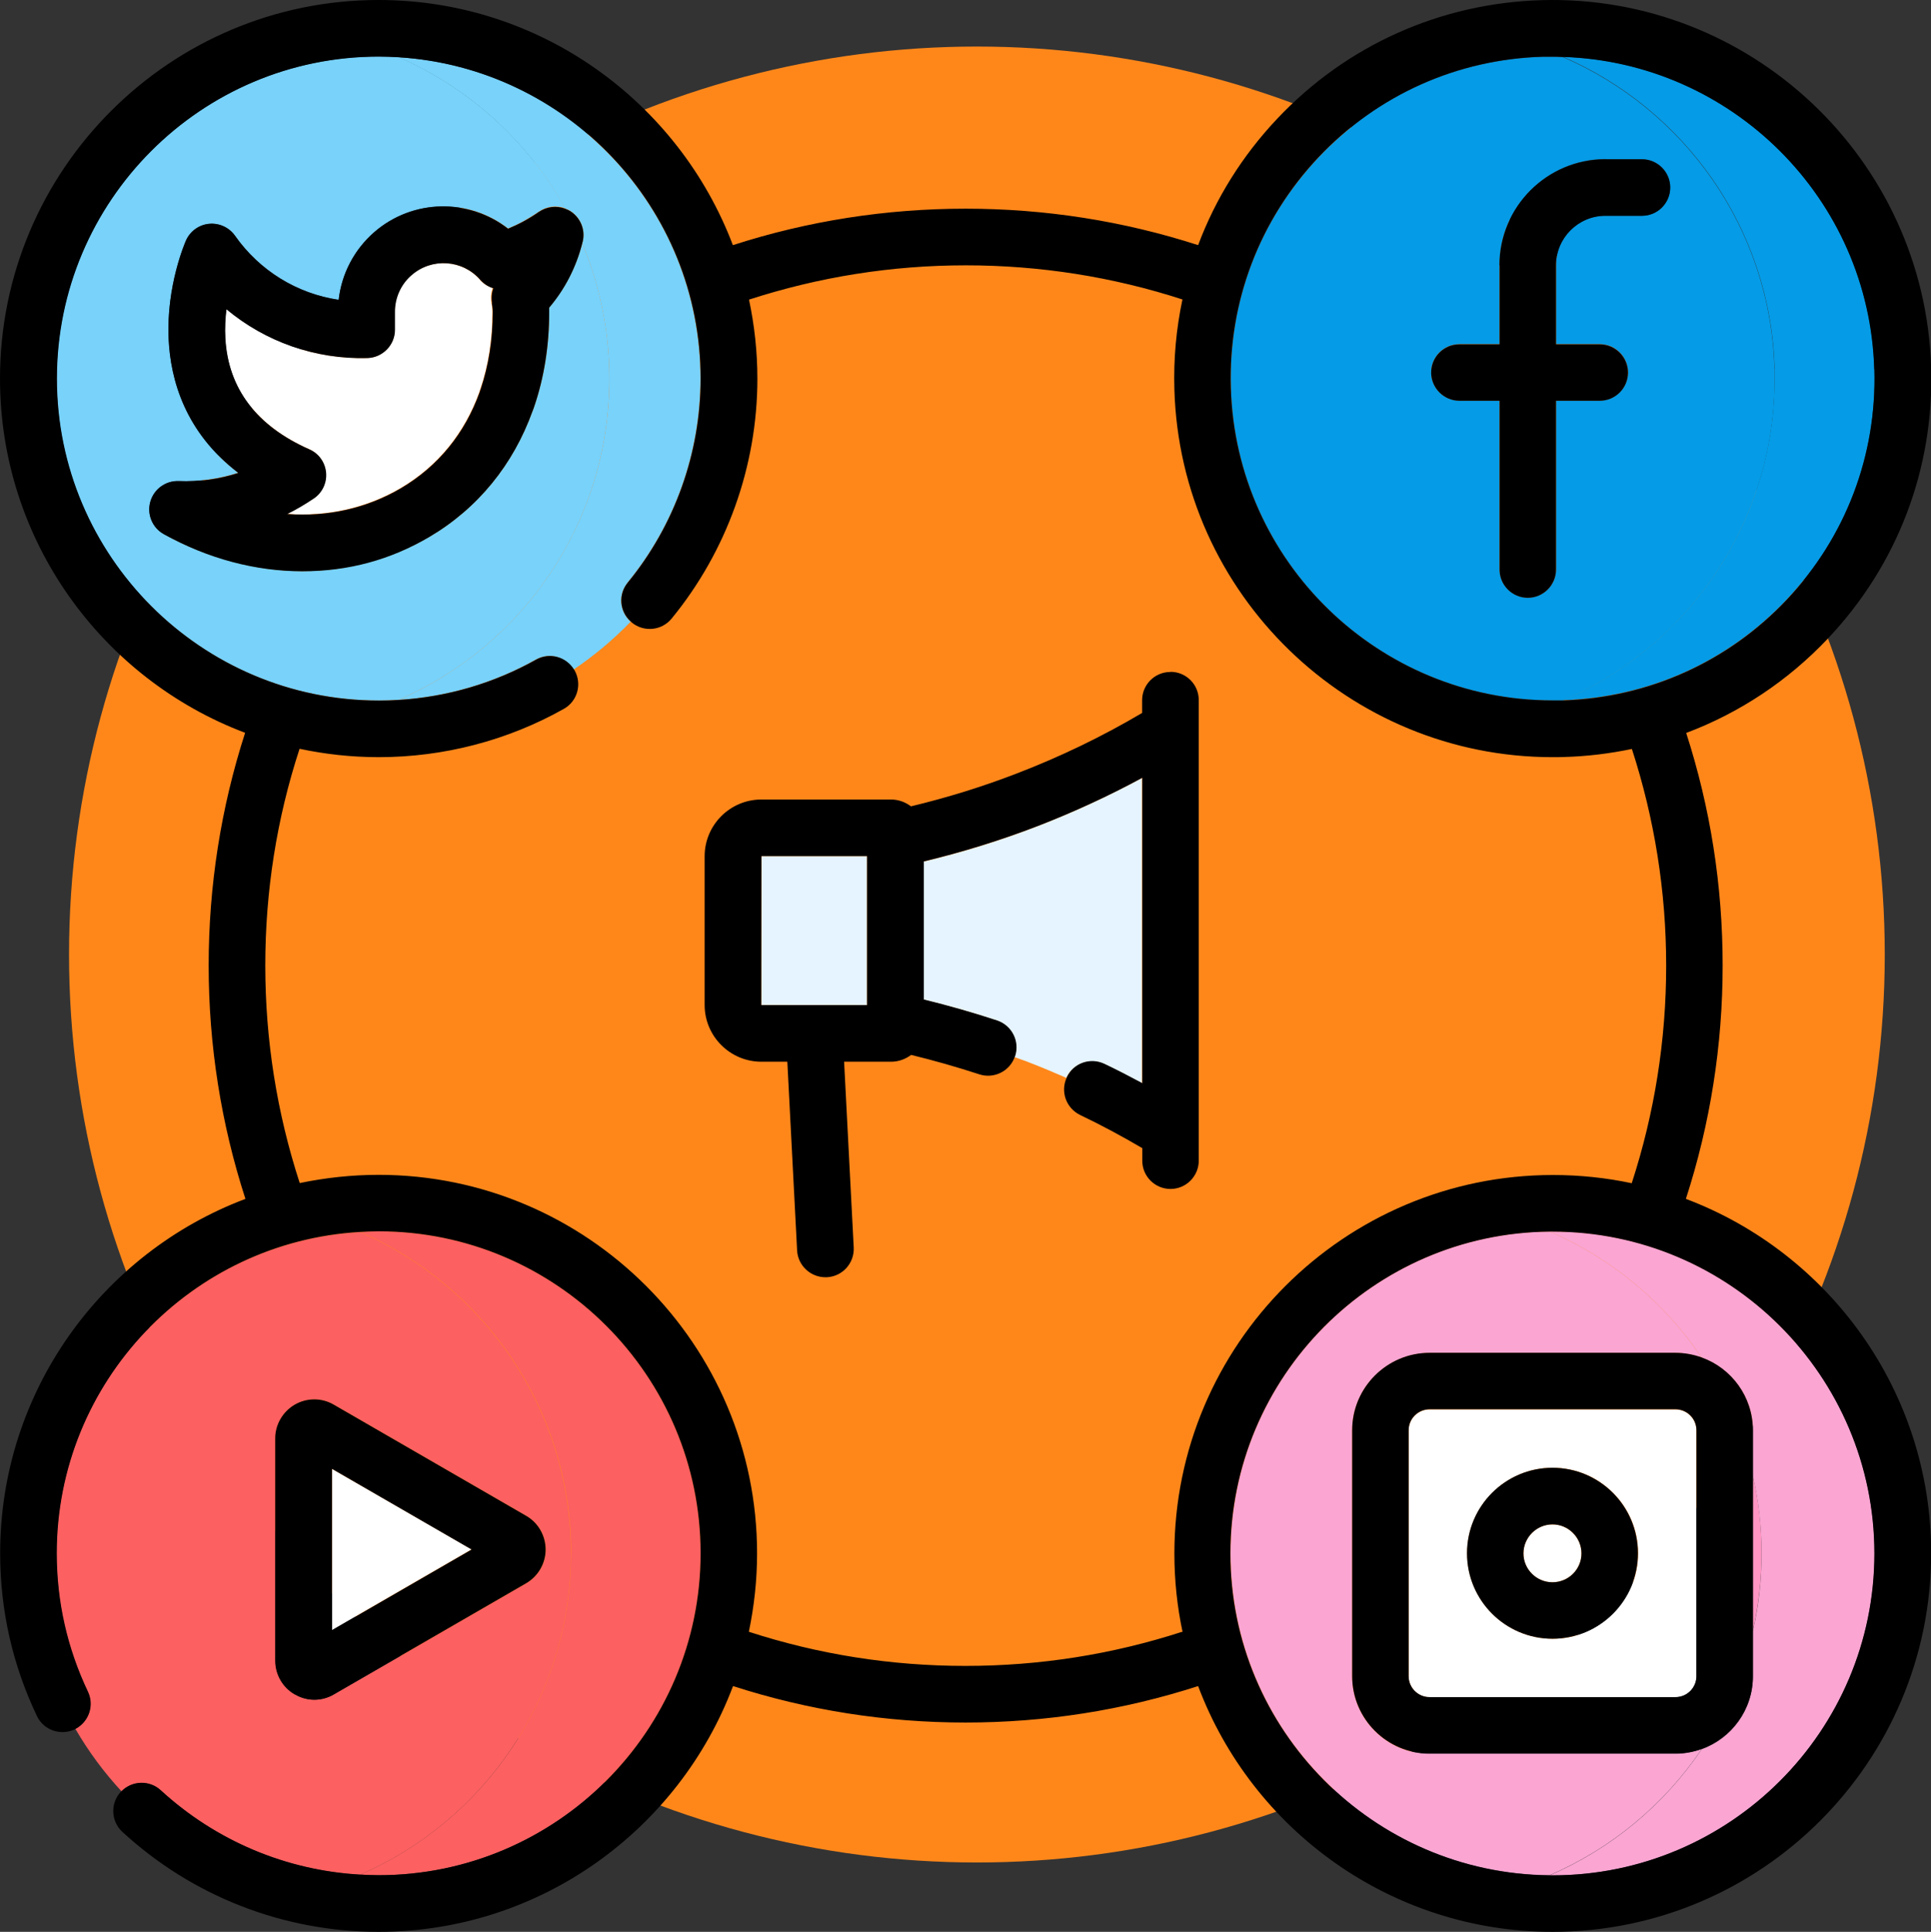 <?xml version="1.0" encoding="UTF-8"?><svg id="Text" xmlns="http://www.w3.org/2000/svg" viewBox="0 0 124.47 124.51"><rect x="0" y="0" width="124.47" height="124.51" fill="#333333" stroke="none"/><defs><style>.cls-1{fill:#fff;}.cls-2{fill:#fc6060;}.cls-3{fill:#faa5d2;}.cls-4{fill:#ff95c2;}.cls-5{fill:#059be6;}.cls-6{fill:none;}.cls-7{fill:#e5f4ff;}.cls-8{fill:#ff871a;}.cls-9{fill:#78d2fa;}</style></defs><circle class="cls-8" cx="62.97" cy="61.52" r="58.52"/><path class="cls-6" d="M100.07,75.71c1.74,0,3.44,.18,5.08,.53,1.47-4.51,2.22-9.22,2.22-14.02s-.74-9.47-2.21-13.97c-1.43,.3-2.9,.48-4.4,.52-.24,0-.47,.01-.71,.01-13.13,0-24-10.49-24.38-23.7-.06-1.97,.12-3.92,.52-5.8-4.5-1.46-9.19-2.2-13.97-2.2s-9.48,.74-13.97,2.21c.35,1.64,.54,3.35,.54,5.1,0,5.63-1.96,11.12-5.53,15.46-.64,.78-1.79,.89-2.57,.25-.02-.02-.04-.04-.06-.06-1.11,1.15-2.34,2.19-3.67,3.08,.01,.02,.03,.04,.04,.06,.49,.88,.18,1.99-.7,2.48-3.62,2.03-7.75,3.11-11.93,3.11-1.75,0-3.45-.19-5.1-.54-1.46,4.5-2.21,9.19-2.21,13.97s.75,9.51,2.22,14.02c1.64-.35,3.34-.53,5.08-.53,13.45,0,24.4,10.95,24.4,24.4,0,1.73-.18,3.42-.53,5.05,4.49,1.46,9.18,2.2,13.96,2.2s9.47-.74,13.97-2.2c-.35-1.63-.53-3.32-.53-5.06,0-13.45,10.95-24.4,24.4-24.4Zm-22.81-.89c0,1.01-.82,1.82-1.82,1.82s-1.82-.82-1.82-1.82v-.81c-1.31-.77-2.65-1.49-4.01-2.14-.9-.43-1.28-1.5-.86-2.41-.82-.36-1.68-.72-2.57-1.06-.27-.1-.52-.18-.78-.28-.33,.93-1.35,1.43-2.29,1.12-1.44-.48-2.91-.9-4.39-1.25-.36,.27-.8,.44-1.29,.44h-3.03l.62,11.97c.05,1.01-.72,1.86-1.73,1.92-.03,0-.06,0-.1,0-.96,0-1.77-.76-1.82-1.73l-.63-12.16h-1.67c-2.02,0-3.66-1.64-3.66-3.66v-9.58c0-2.02,1.64-3.66,3.66-3.66h8.35c.48,0,.93,.17,1.29,.44,2.32-.56,4.62-1.27,6.85-2.13,2.78-1.07,5.48-2.38,8.05-3.89v-.82c0-1.01,.82-1.82,1.82-1.82s1.82,.82,1.82,1.82v29.69Z"/><path class="cls-9" d="M39.28,24.4c0-3.09-.62-6.03-1.75-8.72-.39,1.53-1.12,2.94-2.13,4.14,0,.09,0,.19,0,.29,0,2.18-.33,4.23-.97,6.1-.03,.09-.06,.19-.1,.27-1.24,3.45-3.52,6.28-6.66,8.12-2.5,1.47-5.31,2.21-8.19,2.21s-6.06-.8-8.92-2.39c-.74-.41-1.1-1.27-.87-2.09,.23-.81,.98-1.36,1.83-1.33,1.3,.05,2.6-.13,3.84-.53-3.43-2.61-4.37-6-4.49-8.63-.16-3.43,1.07-6.24,1.12-6.35,.27-.6,.84-1.01,1.49-1.07,.65-.06,1.29,.23,1.67,.77,1.59,2.26,4,3.73,6.68,4.13,.19-1.68,1-3.23,2.29-4.36,2.49-2.16,6.12-2.19,8.63-.23,.7-.29,1.36-.66,1.99-1.09,.5-.35,1.14-.42,1.7-.21-2.4-4.32-6.18-7.76-10.74-9.75-.43-.03-.86-.04-1.3-.04C12.96,3.65,3.65,12.96,3.65,24.4s9.31,20.75,20.75,20.75c.43,0,.86-.01,1.29-.04,8-3.47,13.59-11.43,13.59-20.71Z"/><path class="cls-9" d="M40.45,37.55c3.03-3.69,4.7-8.36,4.7-13.15,0-11.01-8.62-20.03-19.46-20.71,4.56,1.98,8.34,5.43,10.74,9.75,.13,.05,.26,.11,.38,.19,.63,.43,.93,1.2,.75,1.94,0,.04-.02,.07-.03,.11,1.12,2.68,1.75,5.63,1.75,8.72,0,9.27-5.59,17.23-13.59,20.71,3.11-.19,6.15-1.08,8.85-2.6,.86-.48,1.93-.19,2.44,.64,1.33-.9,2.56-1.93,3.67-3.08-.72-.65-.82-1.75-.2-2.51Z"/><path class="cls-5" d="M99.48,3.66c-5.54,.16-10.69,2.46-14.49,6.49-3.81,4.03-5.81,9.3-5.65,14.84,.32,11.23,9.56,20.16,20.73,20.16,.2,0,.4,0,.6,0,.03,0,.05,0,.08,0,8.24-3.55,13.91-11.86,13.63-21.38-.26-9.06-5.83-16.72-13.64-20.09-.22,0-.44-.02-.66-.02-.2,0-.4,0-.6,0Zm4,6.6h2.36c1.01,0,1.82,.82,1.82,1.82s-.82,1.82-1.82,1.82h-2.36c-1.75,0-3.18,1.43-3.18,3.18v5.1h2.82c1.01,0,1.82,.82,1.82,1.82s-.82,1.82-1.82,1.82h-2.82v10.88c0,1.01-.82,1.82-1.82,1.82s-1.82-.82-1.82-1.82v-10.88h-2.59c-1.01,0-1.82-.82-1.82-1.82s.82-1.82,1.82-1.82h2.59v-5.1c0-3.76,3.06-6.83,6.83-6.83Z"/><path class="cls-5" d="M114.38,23.75c.27,9.52-5.39,17.83-13.63,21.38,5.51-.18,10.63-2.48,14.42-6.49,3.81-4.03,5.81-9.3,5.65-14.84-.31-11.01-9.2-19.8-20.07-20.14,7.81,3.37,13.38,11.03,13.64,20.09Z"/><path class="cls-2" d="M10.35,115.39c3.55,3.26,8.07,5.17,12.86,5.44,8-3.47,13.59-11.44,13.59-20.71s-5.6-17.24-13.6-20.71c-10.89,.62-19.56,9.67-19.56,20.71,0,3.12,.68,6.13,2.01,8.92,.42,.88,.06,1.93-.79,2.39,.84,1.45,1.84,2.8,2.97,4.02,.69-.69,1.8-.72,2.52-.06Zm7.4-22.69c0-.89,.48-1.73,1.26-2.17,.77-.45,1.74-.45,2.51,0l12.41,7.17c.77,.45,1.25,1.28,1.25,2.17s-.48,1.73-1.25,2.17l-12.41,7.17c-.39,.22-.82,.34-1.25,.34s-.87-.11-1.25-.34c-.77-.45-1.26-1.28-1.26-2.17v-14.34Z"/><path class="cls-2" d="M36.81,100.11c0,9.27-5.6,17.24-13.59,20.71,.39,.02,.79,.04,1.19,.04,11.44,0,20.75-9.31,20.75-20.75s-9.31-20.75-20.75-20.75c-.4,0-.8,.01-1.19,.04,8,3.47,13.6,11.44,13.6,20.71Z"/><path class="cls-4" d="M113.55,100.11c0-1.72-.19-3.39-.56-5v9.99c.36-1.61,.56-3.28,.56-5Z"/><path class="cls-3" d="M109.69,112.73c-.53,.19-1.1,.3-1.69,.3h-15.85c-2.75,0-4.99-2.24-4.99-4.99v-15.85c0-2.75,2.24-4.99,4.99-4.99h15.85c.59,0,1.16,.11,1.69,.3-2.41-3.57-5.81-6.41-9.81-8.13-11.35,.11-20.56,9.37-20.56,20.75s9.2,20.64,20.56,20.74c4-1.72,7.4-4.56,9.81-8.13Z"/><path class="cls-1" d="M100.07,98.25c-1.03,0-1.87,.84-1.87,1.87s.84,1.86,1.87,1.86,1.87-.84,1.87-1.86-.84-1.87-1.87-1.87Z"/><path class="cls-1" d="M92.15,90.84c-.74,0-1.35,.6-1.35,1.35v15.85c0,.74,.6,1.35,1.35,1.35h15.85c.74,0,1.35-.6,1.35-1.35v-15.85c0-.74-.6-1.35-1.35-1.35h-15.85Zm7.93,14.78c-3.04,0-5.51-2.47-5.51-5.51s2.47-5.51,5.51-5.51,5.51,2.47,5.51,5.51-2.47,5.51-5.51,5.51Z"/><path class="cls-3" d="M99.88,79.37c4,1.72,7.4,4.56,9.81,8.13,1.92,.7,3.3,2.53,3.3,4.69v2.93c.36,1.61,.56,3.28,.56,5s-.19,3.39-.56,5v2.93c0,2.16-1.38,4-3.3,4.69-2.41,3.57-5.81,6.41-9.81,8.13,.07,0,.13,0,.2,0,11.44,0,20.75-9.31,20.75-20.75s-9.31-20.75-20.75-20.75c-.07,0-.13,0-.2,0Z"/><path class="cls-1" d="M30.94,18.03c-1.13-1.3-3.11-1.44-4.42-.31-.7,.6-1.09,1.48-1.08,2.4v1.13c0,.99-.79,1.8-1.78,1.82-3.35,.09-6.57-1.06-9.08-3.15-.07,.58-.1,1.22-.07,1.88,.19,3.23,2.01,5.64,5.41,7.15,.61,.27,1.02,.84,1.08,1.5,.06,.66-.25,1.3-.79,1.67-.55,.37-1.12,.7-1.71,1,2.58,.19,5.11-.37,7.32-1.66,2.41-1.42,4.13-3.55,5.08-6.2,.02-.07,.04-.14,.07-.21,.51-1.5,.77-3.15,.77-4.94,0-.19-.02-.38-.06-.58-.06-.33-.03-.66,.08-.97-.32-.1-.61-.28-.84-.54Z"/><polygon class="cls-1" points="21.4 94.67 21.4 105.06 30.4 99.86 21.4 94.67"/><polygon class="cls-7" points="49.07 64.77 55.89 64.78 55.89 55.18 49.08 55.18 49.07 64.77"/><path class="cls-7" d="M71.18,68.58c.82,.39,1.63,.81,2.43,1.24v-19.68c-2.18,1.18-4.44,2.22-6.74,3.11-2.38,.92-4.84,1.68-7.34,2.28v8.9c1.59,.38,3.17,.83,4.72,1.35,.96,.32,1.47,1.35,1.16,2.31,0,.01-.01,.02-.02,.04,.26,.1,.52,.18,.78,.28,.89,.34,1.74,.7,2.57,1.06,0,0,0-.02,.01-.03,.44-.91,1.53-1.29,2.43-.85Z"/><path d="M99.37,.01c-6.51,.19-12.57,2.9-17.04,7.64-2.26,2.39-3.98,5.16-5.1,8.15-4.83-1.56-9.86-2.35-14.99-2.35s-10.17,.79-15,2.35C43.75,6.58,34.83,0,24.4,0,10.95,0,0,10.94,0,24.4c0,10.43,6.58,19.35,15.8,22.83-1.56,4.83-2.35,9.87-2.35,15s.8,10.2,2.37,15.04c-9.23,3.48-15.81,12.4-15.81,22.84,0,3.67,.8,7.2,2.37,10.49,.43,.91,1.52,1.29,2.43,.86,.02-.01,.04-.03,.07-.04,.86-.46,1.21-1.51,.79-2.39-1.33-2.8-2.01-5.8-2.01-8.92,0-11.04,8.67-20.09,19.56-20.71,.39-.02,.79-.04,1.19-.04,11.44,0,20.75,9.31,20.75,20.75s-9.31,20.75-20.75,20.75c-.4,0-.79-.02-1.19-.04-4.78-.27-9.31-2.18-12.86-5.44-.72-.66-1.83-.63-2.52,.06-.02,.02-.04,.03-.06,.05-.68,.74-.63,1.9,.11,2.58,4.51,4.15,10.38,6.44,16.51,6.44,10.44,0,19.37-6.6,22.85-15.84,4.83,1.56,9.86,2.35,14.99,2.35s10.16-.79,14.99-2.35c3.47,9.24,12.41,15.84,22.85,15.84,13.45,0,24.4-10.94,24.4-24.4,0-10.43-6.58-19.36-15.81-22.84,1.57-4.84,2.37-9.9,2.37-15.04s-.79-10.16-2.35-14.99c3.43-1.29,6.55-3.35,9.14-6.09,4.48-4.74,6.84-10.93,6.65-17.45C124.08,10.25,112.82-.37,99.37,.01Zm-23.17,105.16c-4.5,1.46-9.18,2.2-13.97,2.2s-9.47-.74-13.96-2.2c.34-1.63,.53-3.32,.53-5.05,0-13.45-10.95-24.4-24.4-24.4-1.74,0-3.44,.19-5.08,.53-1.47-4.51-2.22-9.22-2.22-14.02s.74-9.48,2.21-13.97c1.64,.35,3.35,.54,5.1,.54,4.18,0,8.3-1.07,11.93-3.11,.88-.49,1.19-1.6,.7-2.48-.01-.02-.03-.04-.04-.06-.51-.83-1.58-1.12-2.44-.64-2.71,1.52-5.74,2.41-8.85,2.6-.43,.03-.86,.04-1.29,.04-11.44,0-20.75-9.31-20.75-20.75S12.96,3.65,24.4,3.65c.44,0,.87,.02,1.3,.04,10.84,.67,19.46,9.7,19.46,20.71,0,4.79-1.67,9.46-4.7,13.15-.62,.76-.53,1.86,.2,2.51,.02,.02,.04,.04,.06,.06,.78,.64,1.93,.53,2.57-.25,3.56-4.34,5.53-9.84,5.53-15.46,0-1.75-.19-3.45-.54-5.1,4.5-1.46,9.19-2.21,13.97-2.21s9.47,.74,13.97,2.2c-.4,1.88-.58,3.83-.52,5.8,.38,13.21,11.25,23.7,24.38,23.7,.23,0,.47,0,.71-.01,1.5-.04,2.97-.22,4.4-.52,1.46,4.5,2.21,9.19,2.21,13.97s-.75,9.51-2.22,14.02c-1.64-.35-3.34-.53-5.08-.53-13.45,0-24.4,10.94-24.4,24.4,0,1.73,.18,3.42,.53,5.06Zm44.62-5.05c0,11.44-9.31,20.75-20.75,20.75-.07,0-.13,0-.2,0-11.35-.11-20.56-9.37-20.56-20.74s9.2-20.64,20.56-20.75c.07,0,.13,0,.2,0,11.44,0,20.75,9.31,20.75,20.75Zm0-76.31c.16,5.54-1.85,10.81-5.65,14.84-3.79,4.01-8.91,6.31-14.42,6.49-.03,0-.05,0-.08,0-.2,0-.4,0-.6,0-11.17,0-20.41-8.92-20.73-20.16-.16-5.54,1.85-10.81,5.65-14.84,3.81-4.03,8.95-6.34,14.49-6.49,.2,0,.4,0,.6,0,.22,0,.44,0,.66,.02,10.87,.34,19.76,9.13,20.07,20.14Z"/><path d="M34.74,13.65c-.62,.44-1.29,.8-1.99,1.09-2.51-1.96-6.14-1.94-8.63,.23-1.29,1.12-2.1,2.68-2.29,4.36-2.68-.4-5.09-1.87-6.68-4.13-.38-.54-1.02-.83-1.67-.77-.65,.06-1.22,.47-1.49,1.07-.05,.12-1.28,2.92-1.12,6.35,.12,2.63,1.06,6.01,4.49,8.63-1.23,.4-2.54,.58-3.84,.53-.85-.03-1.6,.52-1.83,1.33-.23,.81,.13,1.68,.87,2.09,2.86,1.59,5.93,2.39,8.92,2.39s5.69-.74,8.19-2.21c3.14-1.85,5.42-4.67,6.66-8.12,.04-.09,.07-.18,.1-.27,.64-1.87,.97-3.93,.97-6.1,0-.09,0-.19,0-.29,1.02-1.2,1.74-2.61,2.13-4.14,0-.04,.02-.07,.03-.11,.18-.74-.12-1.51-.75-1.94-.12-.08-.25-.14-.38-.19-.56-.21-1.19-.14-1.7,.21Zm-3.04,5.89c.04,.19,.06,.39,.06,.58,0,1.79-.27,3.44-.77,4.94-.03,.07-.05,.14-.07,.21-.95,2.65-2.67,4.78-5.08,6.2-2.21,1.3-4.74,1.85-7.32,1.66,.59-.29,1.16-.63,1.71-1,.55-.37,.85-1.01,.79-1.67-.06-.66-.47-1.24-1.08-1.5-3.41-1.51-5.23-3.92-5.41-7.15-.04-.66,0-1.3,.07-1.88,2.51,2.1,5.72,3.24,9.08,3.15,.99-.03,1.78-.84,1.78-1.82v-1.13c-.01-.92,.38-1.8,1.08-2.4,1.3-1.13,3.28-1,4.42,.31,.23,.26,.52,.45,.84,.54-.11,.3-.14,.64-.08,.97Z"/><path d="M96.66,17.09v5.1h-2.59c-1.01,0-1.82,.82-1.82,1.82s.82,1.82,1.82,1.82h2.59v10.88c0,1.01,.82,1.82,1.82,1.82s1.82-.82,1.82-1.82v-10.88h2.82c1.01,0,1.82-.82,1.82-1.82s-.82-1.82-1.82-1.82h-2.82v-5.1c0-1.75,1.43-3.18,3.18-3.18h2.36c1.01,0,1.82-.82,1.82-1.82s-.82-1.82-1.82-1.82h-2.36c-3.76,0-6.83,3.06-6.83,6.83Z"/><path d="M19.01,109.21c.39,.22,.82,.34,1.25,.34s.87-.11,1.25-.34l12.41-7.17c.77-.45,1.25-1.28,1.25-2.17s-.48-1.73-1.25-2.17l-12.41-7.17c-.77-.45-1.73-.45-2.51,0-.77,.45-1.26,1.28-1.26,2.17v14.34c0,.89,.48,1.73,1.26,2.17Zm2.39-14.54l9,5.2-9,5.2v-10.4Z"/><path d="M92.15,87.19c-2.75,0-4.99,2.24-4.99,4.99v15.85c0,2.75,2.24,4.99,4.99,4.99h15.85c.59,0,1.16-.11,1.69-.3,1.92-.7,3.3-2.53,3.3-4.69v-15.85c0-2.16-1.38-4-3.3-4.69-.53-.19-1.1-.3-1.69-.3h-15.85Zm17.2,4.99v15.85c0,.74-.6,1.35-1.35,1.35h-15.85c-.74,0-1.35-.6-1.35-1.35v-15.85c0-.74,.6-1.35,1.35-1.35h15.85c.74,0,1.35,.6,1.35,1.35Z"/><path d="M100.07,94.6c-3.04,0-5.51,2.47-5.51,5.51s2.47,5.51,5.51,5.51,5.51-2.47,5.51-5.51-2.47-5.51-5.51-5.51Zm0,7.38c-1.03,0-1.87-.84-1.87-1.86s.84-1.87,1.87-1.87,1.87,.84,1.87,1.87-.84,1.86-1.87,1.86Z"/><path d="M75.44,43.31c-1.01,0-1.82,.82-1.82,1.82v.82c-2.57,1.52-5.27,2.82-8.05,3.89-2.22,.86-4.52,1.57-6.85,2.13-.36-.27-.8-.44-1.29-.44h-8.35c-2.02,0-3.66,1.64-3.66,3.66v9.58c0,2.02,1.64,3.66,3.66,3.66h1.67l.63,12.16c.05,.97,.86,1.73,1.82,1.73,.03,0,.06,0,.1,0,1.01-.05,1.78-.91,1.73-1.92l-.62-11.97h3.03c.48,0,.93-.17,1.29-.44,1.48,.36,2.95,.78,4.39,1.25,.94,.31,1.96-.19,2.29-1.12,0-.01,.01-.02,.02-.04,.32-.96-.2-1.99-1.16-2.31-1.55-.51-3.13-.96-4.72-1.35v-8.9c2.49-.6,4.95-1.36,7.34-2.28,2.3-.89,4.56-1.93,6.74-3.11v19.68c-.8-.43-1.61-.85-2.43-1.24-.91-.44-2-.06-2.43,.85,0,0,0,.02-.01,.03-.42,.9-.04,1.97,.86,2.41,1.36,.65,2.7,1.37,4.01,2.14v.81c0,1.01,.82,1.82,1.82,1.82s1.82-.82,1.82-1.82v-29.69c0-1.01-.82-1.82-1.82-1.82Zm-19.55,21.47h-6.82s.01-9.6,.01-9.6h6.81v9.6Z"/></svg>